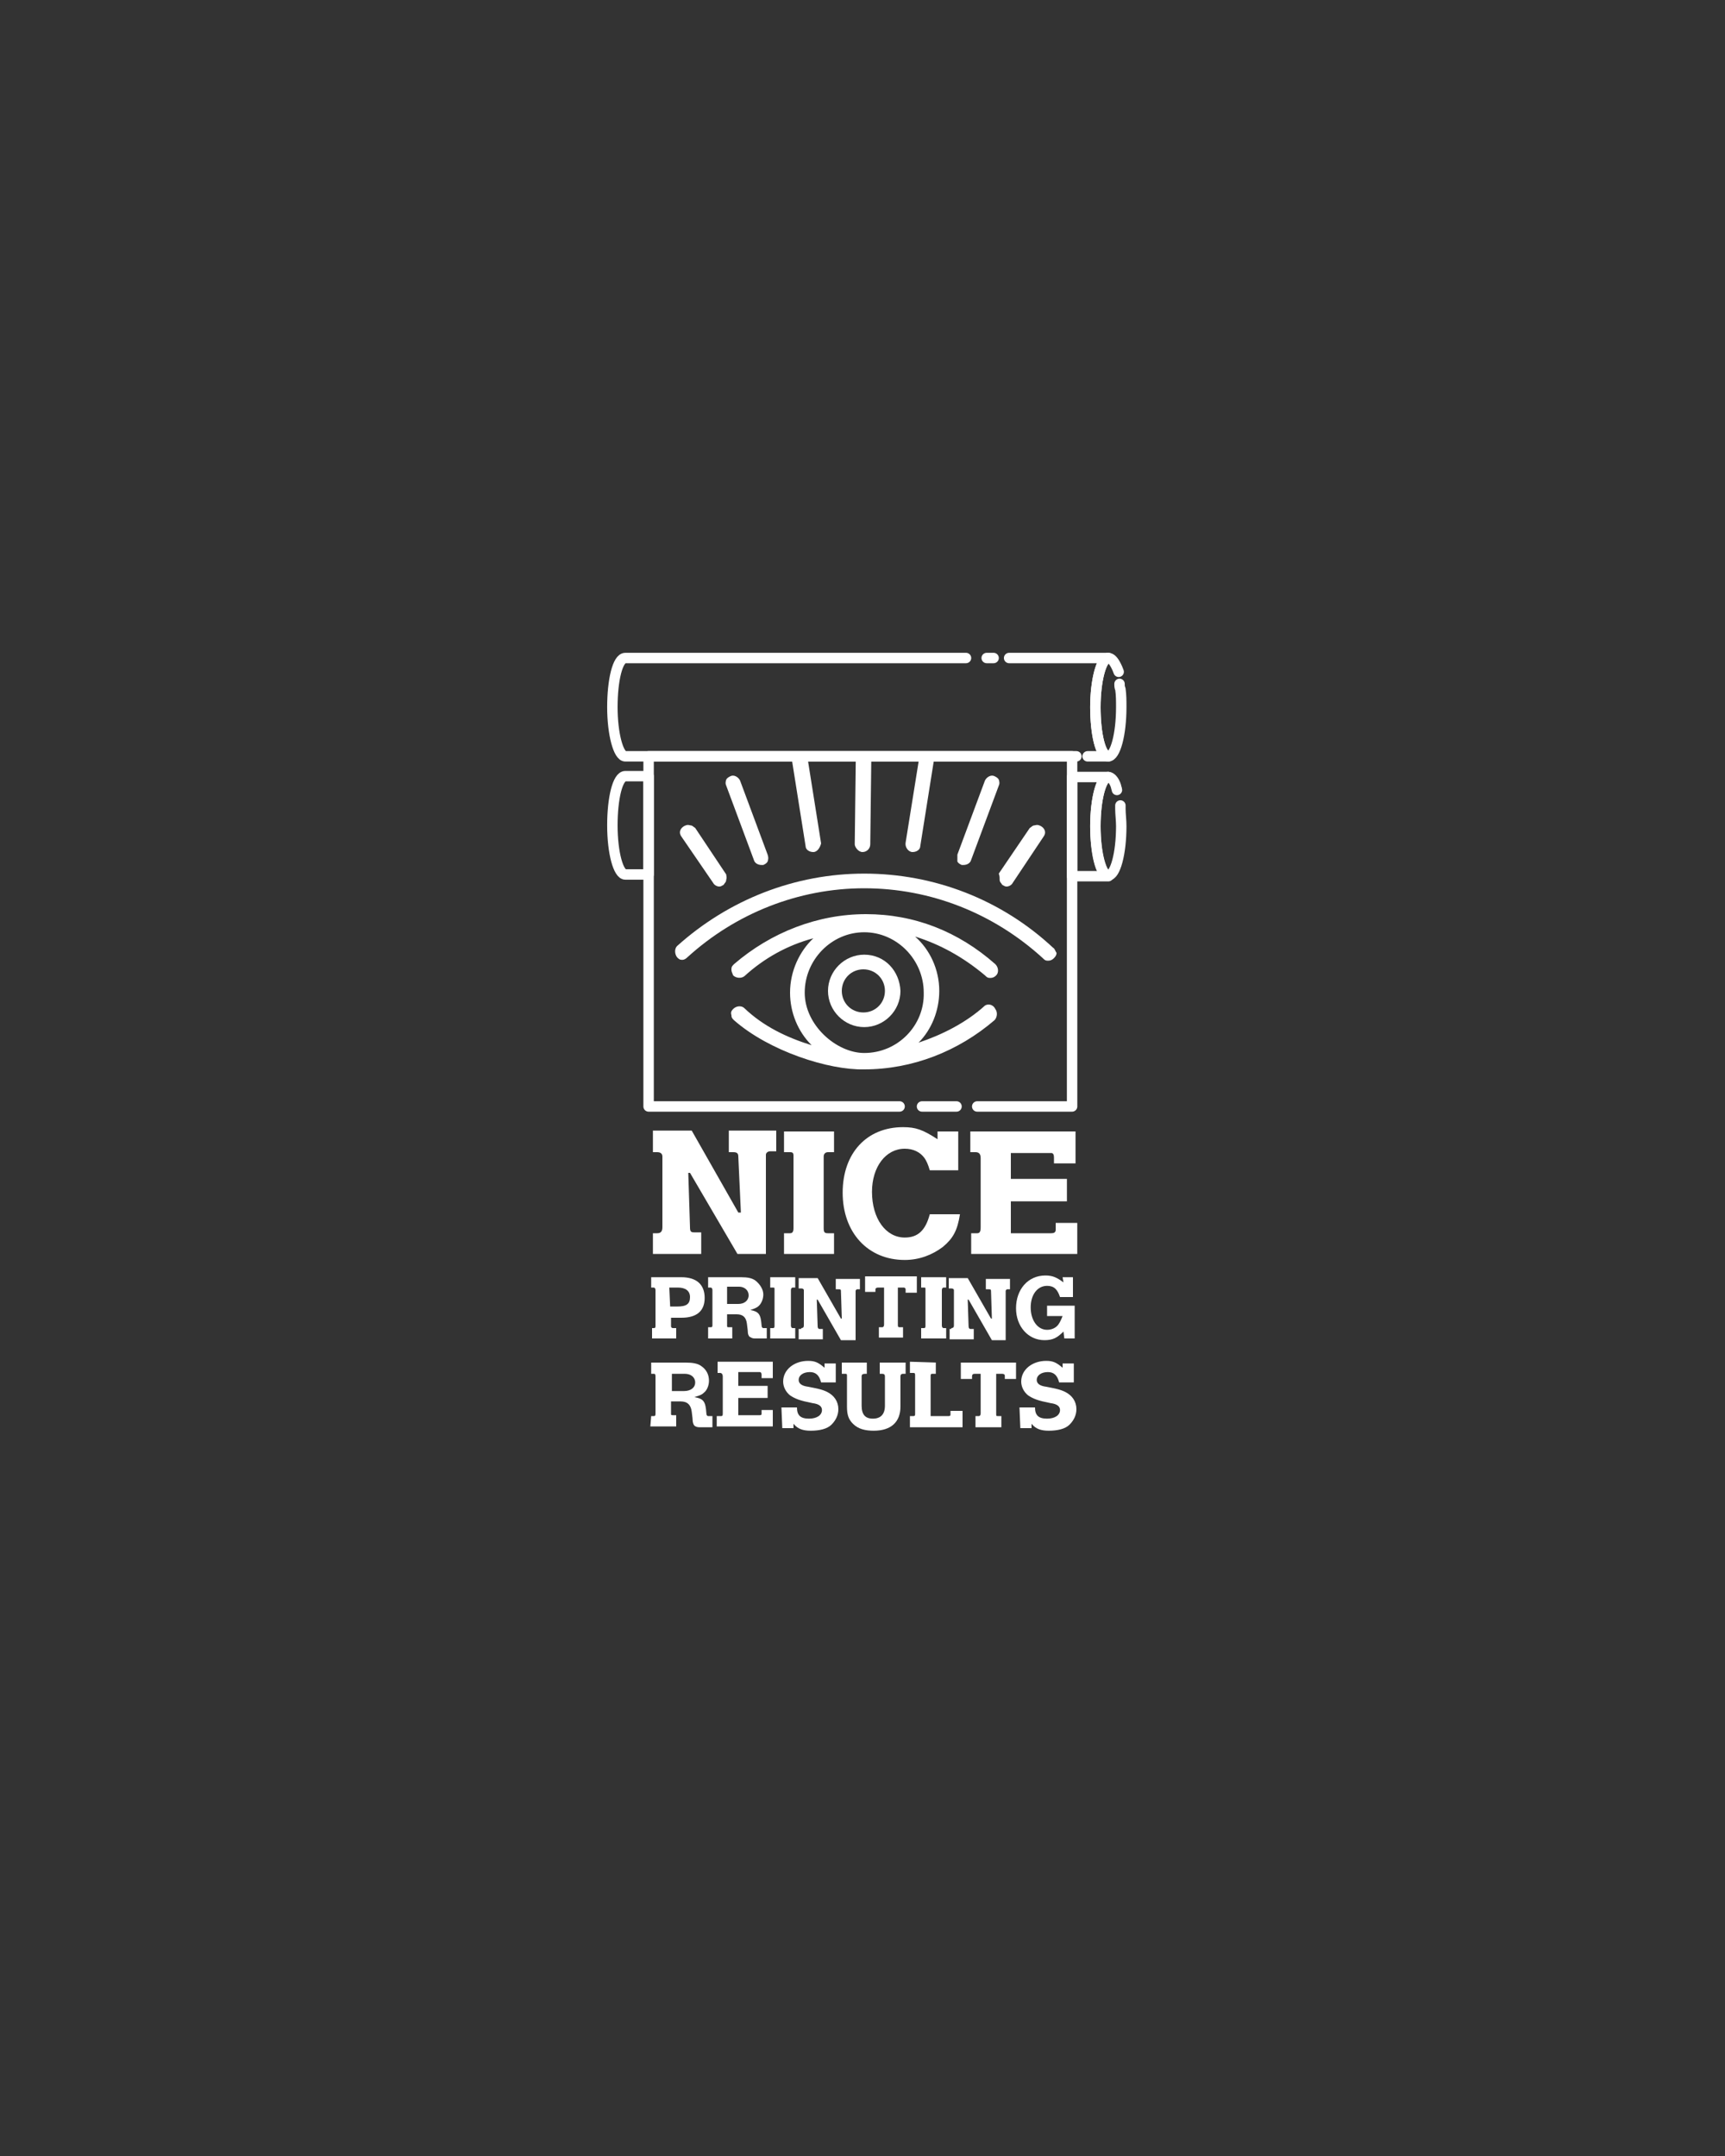 <?xml version="1.0" encoding="utf-8"?>
<!-- Generator: Adobe Illustrator 25.3.1, SVG Export Plug-In . SVG Version: 6.00 Build 0)  -->
<svg version="1.1" id="Ebene_1" xmlns="http://www.w3.org/2000/svg" xmlns:xlink="http://www.w3.org/1999/xlink" x="0px" y="0px"
	 viewBox="0 0 200 250" style="enable-background:new 0 0 200 250;" xml:space="preserve">
<rect x="0" y="0" width="200" height="250" fill="#333333" stroke="none"/>
<style type="text/css">
	.st0{display:none;}
	.st1{display:inline;}
	.st2{fill:none;stroke:#000000;stroke-width:0.1;stroke-miterlimit:10;}
	.st3{fill:none;stroke:#FFFFFF;stroke-width:1.209;stroke-linecap:round;stroke-linejoin:round;stroke-miterlimit:10;}
	.st4{fill:#FFFFFF;stroke:#FFFFFF;stroke-width:1.209;stroke-linecap:round;stroke-linejoin:round;stroke-miterlimit:10;}
	.st5{clip-path:url(#SVGID_2_);}
	.st6{fill:#FFFFFF;}
</style>
<g id="Pfad_Icons__x2B__Hintergrund" class="st0">
	<g class="st1">
		<rect y="25" class="st2" width="200" height="200"/>
		<circle class="st2" cx="100" cy="125" r="100"/>
		<line class="st2" x1="0" y1="25" x2="200" y2="225"/>
		<line class="st2" x1="200" y1="25" x2="0" y2="225"/>
		<line class="st2" x1="100" y1="25" x2="100" y2="224.9"/>
		<line class="st2" x1="0" y1="125" x2="200" y2="125"/>
		<rect x="29" y="54" class="st2" width="142" height="142"/>
		<circle class="st2" cx="100" cy="125" r="71"/>
		<circle class="st2" cx="100" cy="125" r="50"/>
		<circle class="st2" cx="100" cy="125" r="25"/>
		<rect x="50" y="25" class="st2" width="100" height="200"/>
		<rect y="75" class="st2" width="200" height="100"/>
	</g>
</g>
<path class="st3" d="M129.8,79.3c0,0.2,0,0.4,0.1,0.6c0.1,0.7,0.1,1.4,0.1,2.1c0,3.2-0.7,5.7-1.5,5.7c-0.9,0-1.5-2.6-1.5-5.7
	s0.7-5.7,1.5-5.7c0.3,0,0.6,0.3,0.9,0.9c0.1,0.2,0.2,0.4,0.3,0.7"/>
<path class="st3" d="M126.1,87.7h2.4c-0.9,0-1.5-2.6-1.5-5.7s0.7-5.7,1.5-5.7h-7.4H117"/>
<path class="st3" d="M112,76.3h-3.5h-36c-0.9,0-1.5,2.6-1.5,5.7s0.7,5.7,1.5,5.7h51.8h0.5"/>
<polyline class="st3" points="104.3,128.3 102.6,128.3 101.2,128.3 99.7,128.3 75.2,128.3 75.2,87.7 124.3,87.7 124.3,128.3 
	119,128.3 116.1,128.3 114.1,128.3 113.3,128.3 "/>
<polyline class="st4" points="110.9,128.3 108.7,128.3 106.9,128.3 "/>
<g>
	<g>
		<g>
			<g>
				<g>
					<g>
						<defs>
							<polyline id="SVGID_1_" points="107.7,125.3 105.3,125.3 103.4,125.3 100.3,125.3 96.5,125.3 75.2,125.3 75.2,87.7 
								124.3,87.7 124.3,125.3 117.8,125.3 114.1,125.3 							"/>
						</defs>
						<clipPath id="SVGID_2_">
							<use xlink:href="#SVGID_1_"  style="overflow:visible;"/>
						</clipPath>
						<g class="st5">
							<path class="st6" d="M100.2,110.7c-2.3,0-4.2,1.9-4.2,4.2s1.9,4.2,4.2,4.2s4.2-1.9,4.2-4.2
								C104.3,112.6,102.6,110.7,100.2,110.7z M102.6,114.9c0,1.4-1.1,2.5-2.5,2.5s-2.5-1.1-2.5-2.5s1.1-2.5,2.5-2.5
								S102.6,113.5,102.6,114.9z"/>
							<path class="st6" d="M114.2,116.6c-2.2,2-5,3.4-7.7,4.3c1.5-1.5,2.4-3.7,2.4-6c0-2.5-1.1-4.8-2.8-6.3
								c2.9,0.9,5.6,2.4,8.1,4.5c0.2,0.2,0.3,0.3,0.6,0.3c0.3,0,0.5-0.1,0.7-0.3c0.3-0.3,0.3-0.9-0.1-1.3c-4.3-3.8-9.4-5.8-15-5.8
								s-11,2.1-15.3,5.8c-0.2,0.2-0.3,0.3-0.3,0.6c0,0.3,0.1,0.4,0.2,0.7c0.3,0.3,0.9,0.4,1.3,0.1c2.3-2.1,5-3.6,8-4.4
								c-1.6,1.5-2.7,3.8-2.7,6.3c0,2.3,0.9,4.5,2.5,6.1c-2.9-0.9-5.6-2.2-7.8-4.3c-0.3-0.3-0.9-0.3-1.3,0.1
								c-0.2,0.2-0.3,0.4-0.2,0.7c0,0.3,0.1,0.4,0.3,0.6c4.1,3.6,11,5.8,15.1,5.7c5.6,0,10.9-2.1,15.1-5.7c0.3-0.3,0.4-0.9,0.1-1.3
								C115.1,116.4,114.5,116.4,114.2,116.6z M100.2,122.1c-3.2,0-6.9-3.2-6.9-7s3.1-7,6.9-7s6.9,3.2,6.9,7
								C107.2,118.9,104.1,122.1,100.2,122.1z"/>
							<path class="st6" d="M122.1,109.9c-6-5.6-13.8-8.6-21.9-8.6c-8,0-15.7,3-21.7,8.4c-0.3,0.3-0.3,0.9,0,1.3
								c0.2,0.2,0.3,0.3,0.6,0.3c0.2,0,0.4-0.1,0.6-0.3c5.6-5.1,12.9-8,20.5-8c7.7,0,15,2.9,20.7,8.1c0.2,0.2,0.3,0.3,0.6,0.3
								c0.3,0,0.5-0.1,0.7-0.3c0.2-0.2,0.3-0.4,0.3-0.6C122.3,110.2,122.3,110,122.1,109.9z"/>
							<path class="st6" d="M100.2,79.2L100.2,79.2c0.5,0,0.9-0.3,0.9-0.7v-0.9c0-0.3-0.1-0.4-0.3-0.6c-0.2-0.2-0.4-0.3-0.6-0.3
								c-0.5,0-0.9,0.4-0.9,0.9v0.9C99.3,78.9,99.7,79.2,100.2,79.2z"/>
							<path class="st6" d="M100,98.8L100,98.8c0.5,0,0.9-0.4,0.9-0.9l0.2-16.5c0-0.5-0.3-0.9-0.9-0.9c-0.5,0-0.9,0.3-0.9,0.9
								l-0.2,16.5C99.1,98.2,99.5,98.8,100,98.8z M100,98.4L100,98.4L100,98.4L100,98.4z"/>
							<path class="st6" d="M107.9,85.5L107.9,85.5c0.5,0,0.9-0.3,0.9-0.7l0.1-0.9c0.1-0.5-0.3-0.9-0.7-1c-0.5-0.1-0.9,0.3-1,0.7
								l-0.1,0.9c0,0.3,0,0.4,0.2,0.7C107.5,85.4,107.7,85.5,107.9,85.5z"/>
							<path class="st6" d="M105.8,98.8L105.8,98.8c0.5,0,0.9-0.3,0.9-0.7l1.7-10.7c0.1-0.5-0.3-0.9-0.7-1c-0.4-0.1-0.9,0.3-1,0.7
								L105,97.7C104.9,98.2,105.3,98.8,105.8,98.8z"/>
							<path class="st6" d="M111,99.9c0.1,0.2,0.3,0.3,0.5,0.4c0.1,0,0.2,0,0.2,0c0.4,0,0.8-0.2,0.9-0.6l3.2-8.6
								c0.1-0.2,0.1-0.4,0-0.7c-0.1-0.2-0.3-0.3-0.5-0.4c-0.4-0.2-0.9,0.1-1.1,0.5l-3.2,8.6C111,99.4,111,99.6,111,99.9z"/>
							<path class="st6" d="M115.9,102c0,0.3,0.2,0.4,0.3,0.6c0.2,0.1,0.3,0.2,0.5,0.2c0.3,0,0.6-0.2,0.7-0.4L121,97
								c0.3-0.4,0.2-0.9-0.3-1.2c-0.2-0.1-0.4-0.2-0.7-0.1c-0.3,0-0.4,0.2-0.6,0.3l-3.6,5.3C115.9,101.6,115.9,101.7,115.9,102z"/>
							<path class="st6" d="M92.1,85.5L92.1,85.5c-0.5,0-0.9-0.3-0.9-0.7L91,84c-0.1-0.5,0.3-0.9,0.7-1c0.4-0.1,0.9,0.3,1,0.7
								l0.1,0.9c0,0.3,0,0.4-0.2,0.7C92.6,85.4,92.4,85.5,92.1,85.5z"/>
							<path class="st6" d="M94.3,98.8L94.3,98.8c-0.5,0-0.9-0.3-0.9-0.7l-1.7-10.7c-0.1-0.5,0.3-0.9,0.8-1c0.4-0.1,0.9,0.3,1,0.7
								l1.7,10.7C95.1,98.2,94.8,98.8,94.3,98.8z"/>
							<path class="st6" d="M89,99.9c-0.1,0.2-0.3,0.3-0.5,0.4c0,0-0.1,0-0.2,0c-0.4,0-0.8-0.2-0.9-0.6l-3.2-8.6
								c-0.1-0.2-0.1-0.4,0-0.7c0.1-0.2,0.3-0.3,0.5-0.4c0.4-0.2,0.9,0.1,1.1,0.5l3.2,8.6C89.1,99.4,89.1,99.6,89,99.9z"/>
							<path class="st6" d="M84.2,102c0,0.3-0.2,0.4-0.3,0.6c-0.2,0.1-0.3,0.2-0.5,0.2c-0.3,0-0.6-0.2-0.7-0.4L79,97
								c-0.3-0.4-0.2-0.9,0.3-1.2c0.2-0.1,0.4-0.2,0.7-0.1c0.3,0,0.4,0.2,0.6,0.3l3.6,5.4C84.2,101.6,84.3,101.7,84.2,102z"/>
						</g>
					</g>
				</g>
			</g>
		</g>
	</g>
</g>
<path class="st3" d="M75.2,90h-2.7c-0.9,0-1.5,2.6-1.5,5.7c0,3.2,0.7,5.7,1.5,5.7h2.7V90z"/>
<path class="st3" d="M129.9,93.4c0,0.1,0,0.3,0,0.4c0,0.6,0.1,1.3,0.1,2c0,3.2-0.7,5.7-1.5,5.7c-0.9,0-1.5-2.6-1.5-5.7
	c0-3.2,0.7-5.7,1.5-5.7c0.3,0,0.7,0.4,0.9,1.1c0,0.1,0.1,0.3,0.1,0.4"/>
<path class="st3" d="M127,95.8c0-3.2,0.7-5.7,1.5-5.7h-4.2v11.5h4.2C127.7,101.5,127,98.9,127,95.8z"/>
<line class="st3" x1="114.4" y1="76.3" x2="115.2" y2="76.3"/>
<g>
	<g>
		<path class="st6" d="M75.8,154c0.2,0,0.2-0.1,0.2-0.3v-4.1c0-0.2-0.1-0.3-0.2-0.3h-0.3v-1.2H79c1.7,0,2.7,0.8,2.7,2.4
			c0,1.5-0.9,2.3-2.7,2.3h-1.2v1c0,0.1,0.1,0.2,0.2,0.2h0.4v1.2h-2.8V154L75.8,154L75.8,154z M77.7,151.5h0.8c1.1,0,1.5-0.3,1.5-1.1
			c0-0.7-0.5-1.1-1.4-1.1h-1L77.7,151.5L77.7,151.5z"/>
		<path class="st6" d="M82.1,153.9h0.3c0.2,0,0.2-0.1,0.2-0.3v-4c0-0.2-0.1-0.3-0.2-0.3h-0.3v-1.2h3.8c0.8,0,1.3,0.1,1.7,0.4
			c0.5,0.4,0.9,1,0.9,1.6c0,0.5-0.2,1-0.5,1.3c-0.2,0.2-0.4,0.3-1,0.5c1,0.2,1.2,0.5,1.3,1.8c0,0.2,0.1,0.3,0.2,0.3h0.4v1.2h-1.4
			c-0.3,0-0.4-0.1-0.6-0.2c-0.1-0.1-0.2-0.3-0.2-0.6c0-0.1,0-0.1-0.1-0.9c-0.1-0.8-0.5-1.1-1.2-1.1h-1.1v1.3c0,0.2,0,0.2,0.3,0.2
			h0.3v1.3h-2.8L82.1,153.9L82.1,153.9z M84.3,151.2h1.3c0.7,0,1.2-0.4,1.2-1s-0.5-1-1.1-1h-1.4V151.2z"/>
		<path class="st6" d="M89.3,154h0.3c0.2,0,0.2-0.1,0.2-0.3v-4.2c0-0.2,0-0.2-0.2-0.2h-0.3v-1.2h2.9v1.2h-0.3
			c-0.1,0-0.2,0.1-0.2,0.3v4.1c0,0.2,0.1,0.3,0.2,0.3h0.3v1.2h-2.9V154z"/>
		<path class="st6" d="M92.9,154c0.2,0,0.3-0.1,0.3-0.3v-4.1c0-0.1-0.1-0.2-0.3-0.2h-0.3v-1.2h2.2l2.7,4.7h0.1l-0.1-3.2
			c0-0.2-0.1-0.2-0.3-0.2h-0.3v-1.2h2.8v1.2h-0.3c-0.1,0-0.2,0.1-0.2,0.2v5.7h-1.7l-2.7-4.7h-0.1l0.1,3.1c0,0.2,0.1,0.3,0.2,0.3h0.4
			v1.2h-2.8v-1.2h0.3V154z"/>
		<path class="st6" d="M106.3,148.1v1.8H105v-0.4c0-0.1-0.1-0.2-0.2-0.2h-0.7v4.3c0,0.2,0,0.3,0.2,0.3h0.4v1.2h-2.8v-1.2h0.4
			c0.1,0,0.2-0.1,0.2-0.3v-4.3h-0.7c-0.2,0-0.3,0.1-0.3,0.2v0.3h-1.2V148h6V148.1z"/>
		<path class="st6" d="M106.8,154h0.3c0.2,0,0.2-0.1,0.2-0.3v-4.2c0-0.2,0-0.2-0.2-0.2h-0.3v-1.2h2.9v1.2h-0.3
			c-0.1,0-0.2,0.1-0.2,0.3v4.1c0,0.2,0.1,0.3,0.2,0.3h0.3v1.2h-2.9V154z"/>
		<path class="st6" d="M110.3,154c0.2,0,0.3-0.1,0.3-0.3v-4.1c0-0.1-0.1-0.2-0.3-0.2H110v-1.2h2.2l2.7,4.7h0.1l-0.1-3.2
			c0-0.2-0.1-0.2-0.3-0.2h-0.3v-1.2h2.8v1.2h-0.3c-0.1,0-0.2,0.1-0.2,0.2v5.7H115l-2.7-4.7h-0.1l0.1,3.1c0,0.2,0.1,0.3,0.2,0.3h0.4
			v1.2h-2.8v-1.2h0.2V154z"/>
		<path class="st6" d="M123.2,148.1h1.2v2.3h-1.5c-0.3-0.9-0.7-1.3-1.5-1.3c-1.1,0-1.9,1-1.9,2.5s0.8,2.6,1.9,2.6
			c0.5,0,1-0.2,1.3-0.6c0.2-0.3,0.3-0.5,0.5-1h-1.8v-1.2h3.2v3.8h-1.2l-0.1-0.8c-0.7,0.7-1.2,1-2.2,1c-1.9,0-3.3-1.6-3.3-3.7
			c0-2.2,1.4-3.8,3.4-3.8c0.8,0,1.3,0.2,2.1,0.8L123.2,148.1z"/>
	</g>
	<g>
		<path class="st6" d="M75.5,164.2h0.3c0.2,0,0.2-0.1,0.2-0.4v-4.2c0-0.3-0.1-0.3-0.2-0.3h-0.3V158h4c0.8,0,1.4,0.1,1.8,0.4
			c0.6,0.4,0.9,1,0.9,1.7c0,0.5-0.2,1.1-0.6,1.4c-0.2,0.2-0.4,0.3-1.1,0.5c1.1,0.2,1.3,0.5,1.4,1.9c0,0.2,0.1,0.3,0.2,0.3h0.5v1.3
			h-1.5c-0.3,0-0.5-0.1-0.6-0.2c-0.1-0.1-0.2-0.4-0.2-0.7c0-0.1,0-0.1-0.1-0.9c-0.1-0.8-0.5-1.2-1.3-1.2h-1.1v1.4
			c0,0.2,0,0.2,0.3,0.2h0.3v1.3h-3L75.5,164.2L75.5,164.2z M77.9,161.3h1.4c0.8,0,1.3-0.4,1.3-1s-0.5-1-1.2-1h-1.5
			C77.9,159.3,77.9,161.3,77.9,161.3z"/>
		<path class="st6" d="M83.2,164.2h0.4c0.2,0,0.2-0.1,0.2-0.4v-4.2c0-0.2-0.1-0.4-0.3-0.4h-0.3v-1.3h6.4v1.9h-1.3v-0.4
			c0-0.2-0.1-0.3-0.2-0.3h-2.5v1.6H89v1.4h-3.4v2h2.5c0.2,0,0.2-0.1,0.2-0.2v-0.4h1.3v1.9h-6.5v-1.2H83.2z"/>
		<path class="st6" d="M90.6,163.2h1.8c0,0.9,0.4,1.3,1.4,1.3c0.9,0,1.5-0.4,1.5-1c0-0.4-0.3-0.7-1.1-0.8c-1.5-0.3-2-0.5-2.6-0.9
			c-0.5-0.4-0.8-1-0.8-1.6c0-1.4,1.3-2.4,2.9-2.4c0.8,0,1.2,0.2,1.9,0.8v-0.5h1.3v2.2h-1.7c-0.2-0.8-0.6-1.2-1.3-1.2
			c-0.8,0-1.3,0.4-1.3,0.9c0,0.4,0.3,0.7,1.1,0.8c1,0.2,1.6,0.3,2.2,0.6c0.8,0.4,1.3,1.1,1.3,2c0,0.7-0.3,1.3-0.8,1.8
			s-1.4,0.7-2.4,0.7c-0.9,0-1.5-0.2-2-0.8v0.5h-1.3L90.6,163.2L90.6,163.2z"/>
		<path class="st6" d="M97.6,158h2.9v1.3h-0.2c-0.3,0-0.4,0.1-0.4,0.3v3.4c0,1,0.4,1.5,1.3,1.5s1.4-0.5,1.4-1.5v-3.4
			c0-0.2-0.1-0.3-0.3-0.3H102V158h3v1.3h-0.3c-0.2,0-0.3,0.1-0.3,0.3v3.5c0,1.8-1.1,2.8-3.1,2.8c-1,0-1.8-0.2-2.4-0.8
			c-0.5-0.5-0.7-1-0.7-2v-3.5c0-0.3,0-0.3-0.3-0.3h-0.3C97.6,159.3,97.6,158,97.6,158z"/>
		<path class="st6" d="M108.5,158v1.3h-0.4c-0.2,0-0.2,0.1-0.2,0.3v4.6h2.1c0.2,0,0.2-0.1,0.2-0.2v-0.4h1.4v1.9h-6.1v-1.3h0.4
			c0.2,0,0.2-0.1,0.2-0.3v-4.4c0-0.2,0-0.3-0.2-0.3h-0.4v-1.3L108.5,158L108.5,158z"/>
		<path class="st6" d="M117.8,158v1.9h-1.3v-0.4c0-0.1-0.1-0.2-0.3-0.2h-0.7v4.6c0,0.3,0,0.3,0.2,0.3h0.4v1.3h-3v-1.3h0.4
			c0.1,0,0.2-0.1,0.2-0.3v-4.6H113c-0.2,0-0.3,0.1-0.3,0.3v0.3h-1.3V158L117.8,158L117.8,158z"/>
		<path class="st6" d="M118.2,163.2h1.8c0,0.9,0.4,1.3,1.4,1.3c0.9,0,1.5-0.4,1.5-1c0-0.4-0.3-0.7-1.1-0.8c-1.5-0.3-2-0.5-2.6-0.9
			c-0.5-0.4-0.8-1-0.8-1.6c0-1.4,1.3-2.4,2.9-2.4c0.8,0,1.2,0.2,1.9,0.8v-0.5h1.3v2.2h-1.7c-0.2-0.8-0.6-1.2-1.3-1.2
			c-0.8,0-1.3,0.4-1.3,0.9c0,0.4,0.3,0.7,1.1,0.8c1,0.2,1.6,0.3,2.2,0.6c0.8,0.4,1.3,1.1,1.3,2c0,0.7-0.3,1.3-0.8,1.8
			s-1.4,0.7-2.4,0.7c-0.9,0-1.5-0.2-2-0.8v0.5h-1.3L118.2,163.2L118.2,163.2z"/>
	</g>
</g>
<g>
	<path class="st6" d="M76.2,143c0.4,0,0.6-0.2,0.6-0.7v-8.2c0-0.3-0.2-0.5-0.6-0.5h-0.5v-2.5h4.5l5.4,9.5h0.3l-0.3-6.5
		c0-0.4-0.2-0.5-0.6-0.5h-0.5v-2.5H90v2.4h-0.7c-0.3,0-0.5,0.2-0.5,0.4v11.5h-3.3l-5.5-9.4h-0.2l0.2,6.3c0,0.5,0.1,0.6,0.5,0.6h0.8
		v2.5h-5.6V143H76.2z"/>
	<path class="st6" d="M90.9,143h0.7c0.3,0,0.4-0.2,0.4-0.6V134c0-0.3-0.1-0.4-0.4-0.4h-0.7v-2.4h5.8v2.4h-0.7
		c-0.3,0-0.5,0.2-0.5,0.5v8.3c0,0.5,0.1,0.6,0.5,0.6h0.7v2.4h-5.8V143z"/>
	<path class="st6" d="M108.7,131.2h2.4v4.5h-3.3c-0.2-0.7-0.4-1.1-0.6-1.4c-0.5-0.7-1.3-1.1-2.3-1.1c-2.2,0-3.8,2.1-3.8,5
		c0,3.1,1.6,5.3,3.8,5.3c1.5,0,2.4-0.8,2.9-2.7h3.5c-0.3,1.9-0.8,2.8-2,3.8c-1.2,0.9-2.7,1.5-4.4,1.5c-4.3,0-7.2-3.2-7.2-7.8
		c0-4.6,2.8-7.6,7-7.6c1.5,0,2.3,0.3,4,1.4V131.2z"/>
	<path class="st6" d="M112.5,143h0.8c0.3,0,0.4-0.2,0.4-0.7v-8c0-0.5-0.2-0.7-0.6-0.7h-0.6v-2.4h12.2v3.7h-2.5v-0.7
		c0-0.3-0.1-0.5-0.3-0.5h-4.7v3h6.5v2.6h-6.5v3.7h4.7c0.3,0,0.5-0.1,0.5-0.4v-0.8h2.5v3.6h-12.3V143z"/>
</g>
</svg>
